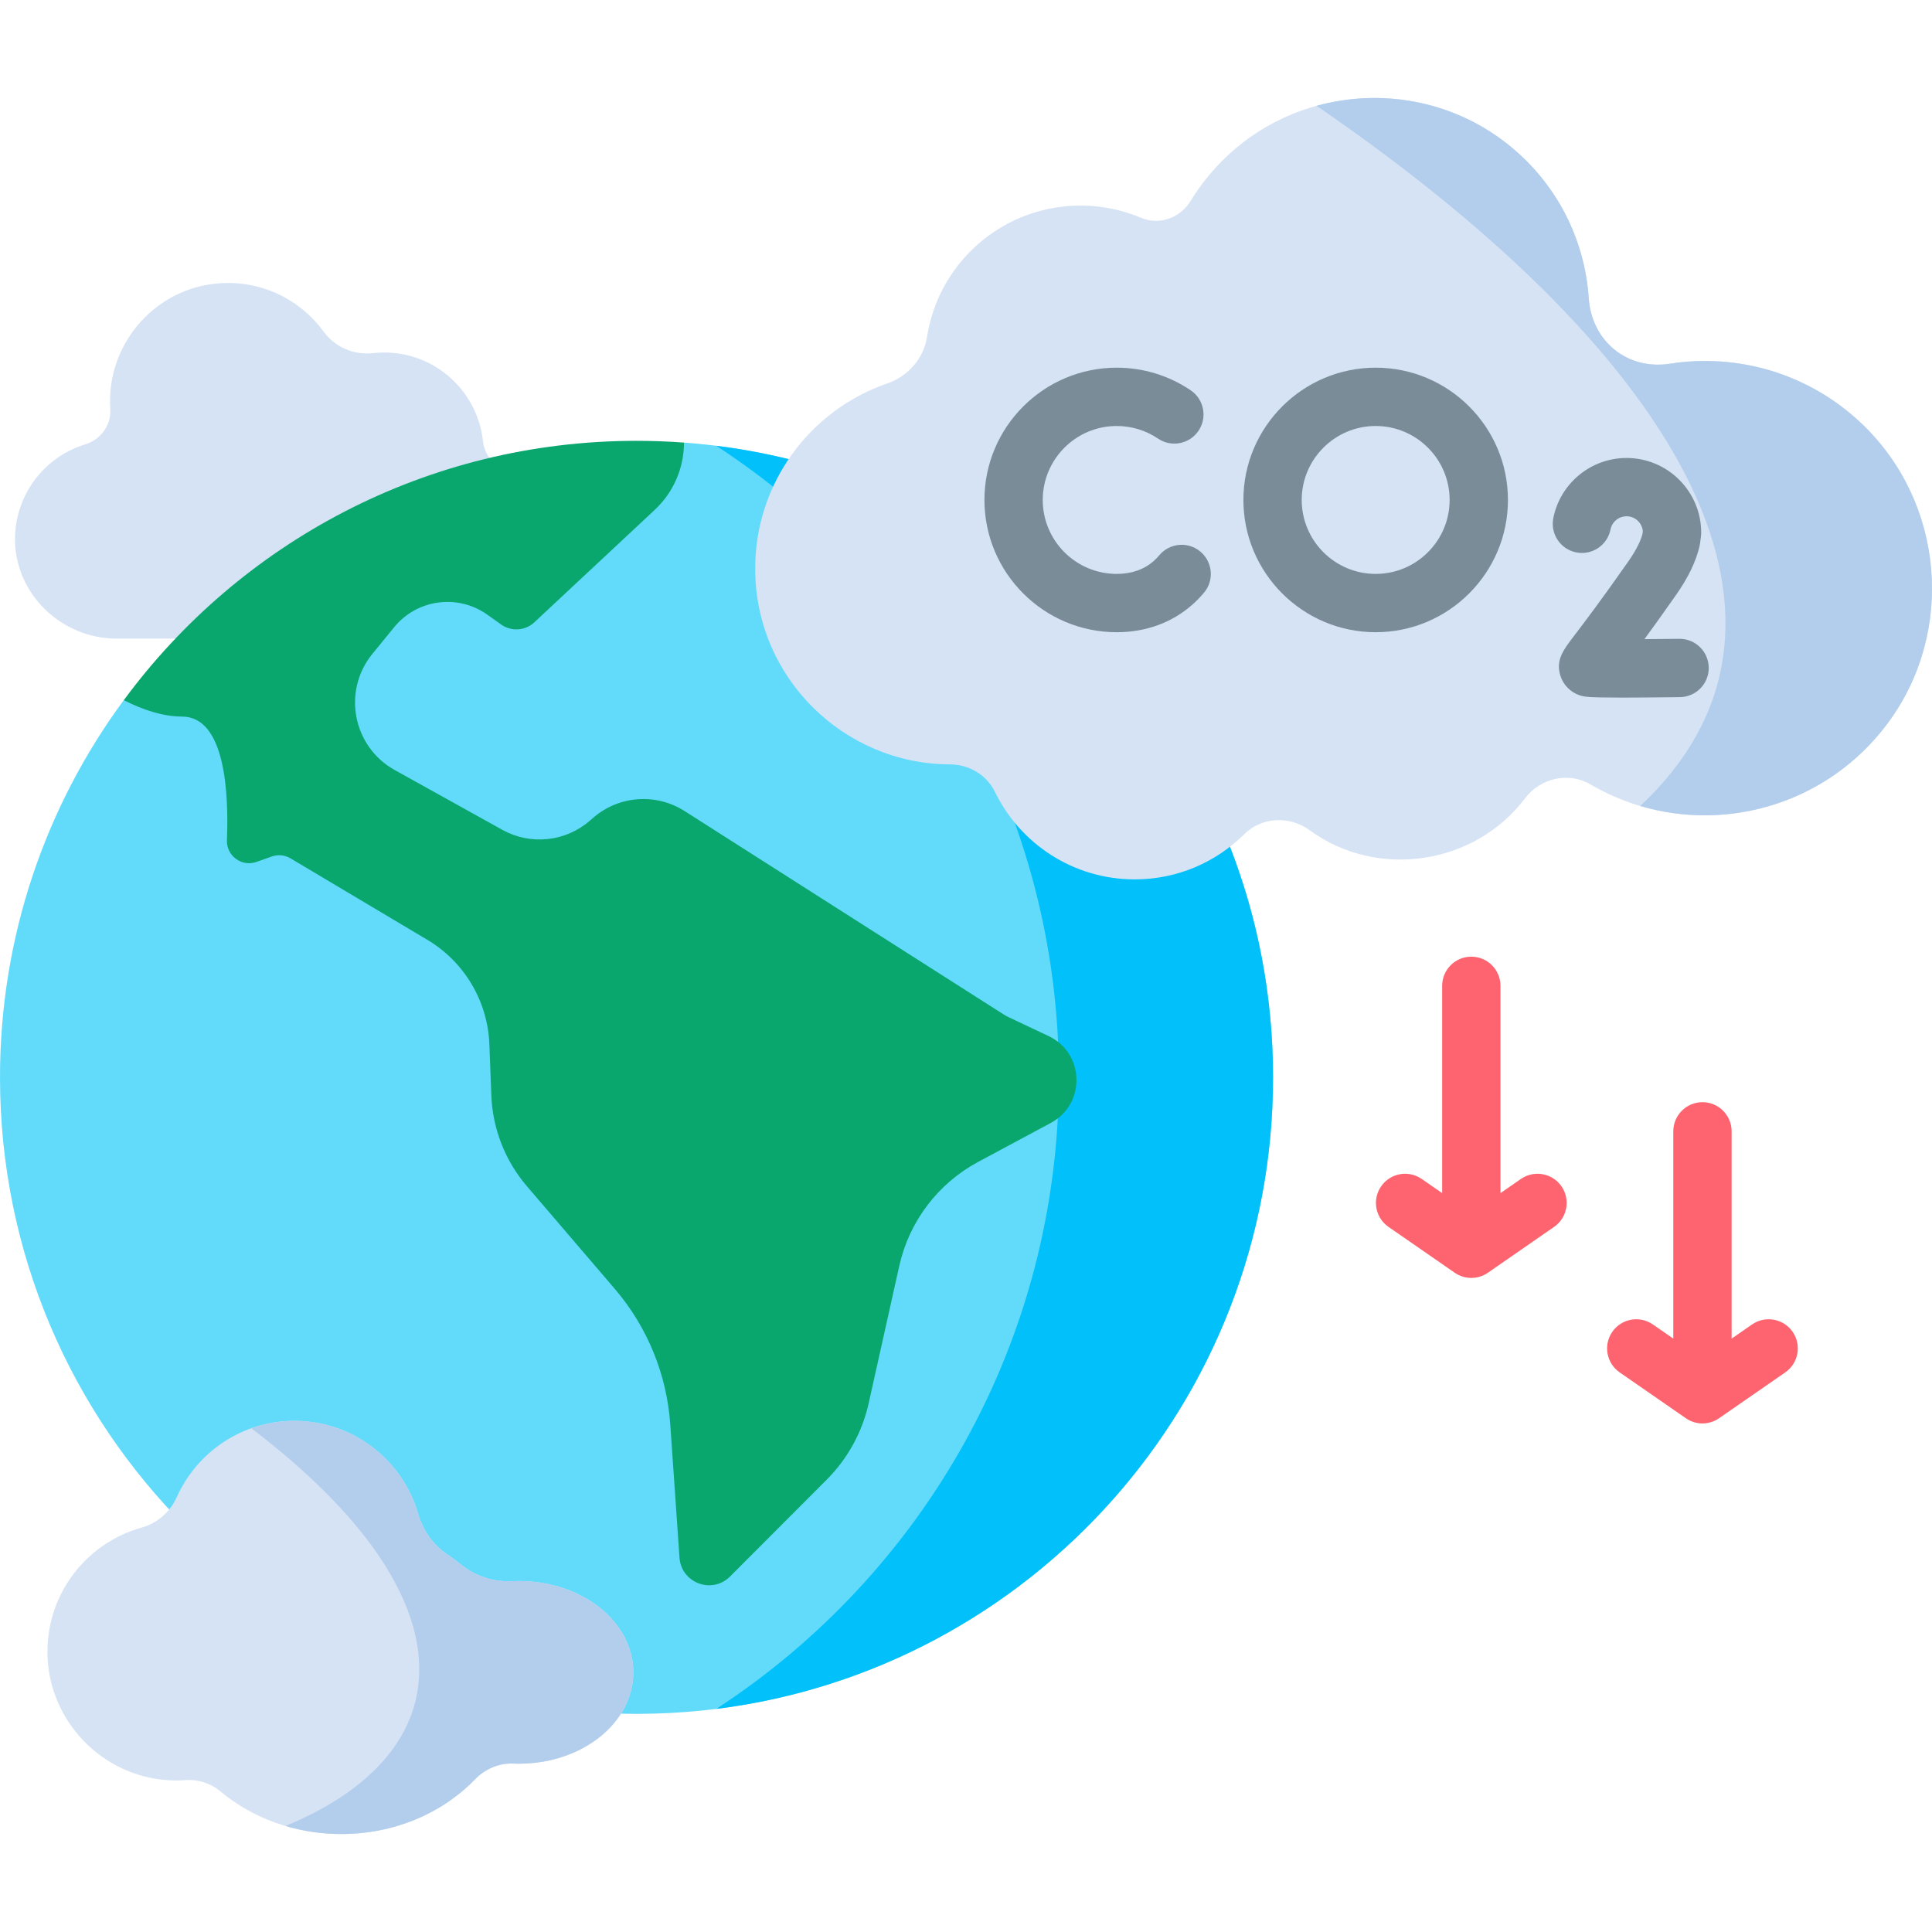 <svg xmlns="http://www.w3.org/2000/svg" id="Capa_1" viewBox="0 0 512 512"><g><path d="m146.114 124.989h-8.982c-4.628 0-8.653-3.421-9.135-8.024-1.36-12.992-12.361-23.544-26.175-23.544-1 0-1.986.056-2.957.165-5.116.575-10.093-1.581-13.129-5.739-5.687-7.791-14.886-12.855-25.271-12.855-18.593 0-32.41 15.888-31.236 33.321.292 4.332-2.512 8.193-6.665 9.461-10.697 3.267-18.4 13.154-18.583 24.734-.232 14.698 12.207 26.727 26.907 26.727h115.224c12.219 0 22.124-9.905 22.124-22.124s-9.903-22.122-22.122-22.122z" fill="#d5e3f4"></path><path d="m181.264 117.286-148.463 68.253c-20.617 27.977-32.801 62.551-32.801 99.97 0 93.161 75.523 168.684 168.684 168.684s168.684-75.523 168.684-168.684c.001-88.931-68.817-161.788-156.104-168.223z" fill="#62dbfb"></path><path d="m189.816 118.139c54.66 35.613 90.803 97.267 90.803 167.37s-36.142 131.756-90.803 167.37c83.188-10.397 147.553-81.365 147.553-167.37s-64.366-156.973-147.553-167.37z" fill="#01c0fa"></path><path d="m104.451 166.223c6.066-7.438 16.861-8.895 24.683-3.333l3.667 2.607c2.705 1.923 6.39 1.678 8.815-.588l31.909-29.803c4.936-4.61 7.738-11.062 7.739-17.816-4.153-.306-8.348-.467-12.579-.467-55.743 0-105.162 27.045-135.876 68.721 5.089 2.612 10.364 4.333 15.473 4.357 11.483.054 12.352 20.555 11.855 32.722-.17 4.159 3.895 7.18 7.82 5.795l4.072-1.437c1.643-.58 3.46-.4 4.958.492l36.248 21.581c9.824 5.848 16.017 16.274 16.454 27.699l.518 13.539c.339 8.851 3.657 17.329 9.418 24.057l23.302 27.22c8.629 10.08 13.783 22.671 14.699 35.908l2.445 35.318c.465 6.721 8.625 9.772 13.386 5.004l25.614-25.652c5.567-5.575 9.433-12.619 11.146-20.309l8.098-36.359c2.626-11.789 10.255-21.849 20.897-27.559l19.261-10.333c9.324-5.002 8.984-18.487-.581-23.012l-10.639-5.034c-.443-.209-.872-.446-1.285-.71l-84.551-53.895c-7.559-4.818-17.383-4.109-24.171 1.745l-.998.861c-6.446 5.559-15.676 6.507-23.118 2.373l-28.518-15.843c-11.133-6.185-13.965-20.932-5.915-30.801z" fill="#09a76d"></path><path d="m493.464 112.359c-14.175-13.536-33.086-18.749-50.906-15.972-11.309 1.762-20.75-5.958-21.525-17.378-1.05-15.474-8.379-30.533-21.765-41.027-21.968-17.223-53.712-15.792-74.041 3.339-3.858 3.63-7.079 7.643-9.682 11.913-2.742 4.497-8.285 6.551-13.135 4.497-15.775-6.681-34.703-3.003-46.756 10.482-5.486 6.138-8.79 13.464-9.973 21.033-.906 5.797-5.034 10.474-10.581 12.386-20.35 7.013-34.971 26.319-34.971 49.051 0 28.952 23.532 51.799 51.613 51.89 5.028.016 9.726 2.762 11.925 7.284 6.677 13.728 20.755 23.191 37.048 23.191 11.322 0 21.573-4.571 29.015-11.967 4.68-4.651 12.057-4.939 17.382-1.041 17.845 13.061 43.653 9.192 56.976-8.416 4.111-5.434 11.567-7.174 17.445-3.729 25.952 15.207 60.011 8.887 78.679-16.161 18.026-24.188 15.069-58.541-6.748-79.375z" fill="#d5e3f4"></path><path d="m493.464 112.359c-14.175-13.536-33.086-18.749-50.906-15.972-11.309 1.762-20.75-5.959-21.525-17.378-1.05-15.474-8.379-30.533-21.765-41.027-14.55-11.407-33.386-14.623-50.356-9.942 99.624 68.406 136.309 138.291 85.765 185.55 23.434 6.965 49.889-.865 65.534-21.857 18.027-24.187 15.07-58.54-6.747-79.374z" fill="#b3ceec"></path><g fill="#fe646f"><path d="m403.056 312.434-5.418 3.753v-54.933c0-4.268-3.459-7.726-7.726-7.726s-7.726 3.459-7.726 7.726v54.933l-5.418-3.753c-3.51-2.431-8.322-1.555-10.751 1.952-2.431 3.508-1.556 8.321 1.952 10.751l17.543 12.15c1.323.917 2.861 1.375 4.399 1.375s3.076-.459 4.399-1.375l17.543-12.15c3.508-2.431 4.382-7.243 1.952-10.751-2.427-3.508-7.24-4.383-10.749-1.952z"></path><path d="m475.064 352.946c-2.429-3.507-7.241-4.382-10.751-1.952l-5.417 3.753v-54.933c0-4.268-3.459-7.726-7.726-7.726s-7.726 3.459-7.726 7.726v54.933l-5.418-3.753c-3.509-2.431-8.321-1.555-10.75 1.952-2.431 3.508-1.556 8.321 1.952 10.751l17.543 12.15c1.323.917 2.861 1.375 4.399 1.375s3.076-.459 4.399-1.375l17.543-12.15c3.509-2.43 4.383-7.243 1.952-10.751z"></path></g><path d="m137.557 418.987c-.621 0-1.237.015-1.848.045-4.974.243-9.812-1.354-13.667-4.507-1.148-.939-2.349-1.827-3.6-2.661-3.771-2.515-6.377-6.371-7.64-10.724-4.123-14.214-17.233-24.605-32.777-24.605-13.873 0-25.811 8.277-31.15 20.162-1.777 3.956-5.132 6.961-9.311 8.121-14.944 4.147-25.766 18.2-24.941 34.645.821 16.371 13.515 30.017 29.773 32.102 2.321.298 4.597.348 6.814.184 3.361-.249 6.674.856 9.257 3.02 8.341 6.985 19.595 11.27 31.981 11.27 14.169 0 26.854-5.61 35.392-14.455 2.658-2.754 6.326-4.376 10.15-4.22.519.021 1.041.032 1.567.032 16.724 0 30.281-10.837 30.281-24.205 0-13.367-13.557-24.204-30.281-24.204z" fill="#d5e3f4"></path><path d="m137.557 418.987c-.621 0-1.237.015-1.848.045-4.974.243-9.812-1.354-13.667-4.507-1.148-.939-2.349-1.828-3.6-2.661-3.771-2.515-6.377-6.371-7.64-10.724-4.123-14.214-17.233-24.605-32.777-24.605-4.007 0-7.844.71-11.415 1.978 59.589 45.369 55.989 86.06 9.044 105.39 4.649 1.38 9.621 2.136 14.794 2.136 14.17 0 26.855-5.61 35.392-14.455 2.658-2.754 6.326-4.376 10.15-4.22.519.021 1.041.032 1.567.032 16.724 0 30.281-10.837 30.281-24.205 0-13.367-13.557-24.204-30.281-24.204z" fill="#b3ceec"></path><g fill="#7a8c98"><path d="m295.939 167.544c-19.328 0-35.052-15.724-35.052-35.052 0-19.327 15.724-35.051 35.052-35.051 7.022 0 13.801 2.071 19.603 5.99 3.536 2.388 4.466 7.191 2.077 10.727s-7.191 4.465-10.727 2.077c-3.237-2.186-7.024-3.342-10.953-3.342-10.807 0-19.6 8.792-19.6 19.599s8.793 19.6 19.6 19.6c3.957 0 7.274-1.167 9.858-3.469.504-.45.989-.95 1.442-1.488 2.744-3.268 7.619-3.693 10.885-.946 3.268 2.744 3.691 7.618.946 10.885-.929 1.106-1.937 2.145-2.995 3.088-5.423 4.83-12.386 7.382-20.136 7.382z"></path><path d="m429.732 184.868c-9.299 0-10.041-.248-11.081-.596-2.46-.818-4.382-2.771-5.136-5.219-1.274-4.135.732-6.762 3.77-10.737 2.381-3.119 6.815-8.924 14.251-19.548 2.368-3.383 3.339-5.753 3.731-7.217l.099-.771c-.188-2.214-2.05-3.96-4.313-3.96-2.064 0-3.851 1.465-4.247 3.482-.823 4.187-4.885 6.914-9.071 6.092-4.187-.823-6.914-4.884-6.092-9.071 1.817-9.244 9.98-15.955 19.41-15.955 10.907 0 19.781 8.874 19.781 19.782 0 .327-.021.653-.062.978l-.232 1.822c-.032.258-.078.513-.137.767-.944 4.07-2.974 8.295-6.206 12.913-3.371 4.817-6.144 8.672-8.399 11.751 2.99-.019 6.167-.048 9.211-.087.032-.001.065-.001.099-.001 4.222 0 7.671 3.395 7.723 7.63.054 4.267-3.361 7.769-7.629 7.822-6.837.085-11.815.123-15.47.123zm-7.592-15.567h.001z"></path><path d="m364.567 167.544c-19.328 0-35.052-15.724-35.052-35.052 0-19.327 15.724-35.051 35.052-35.051s35.052 15.724 35.052 35.051c.001 19.328-15.724 35.052-35.052 35.052zm0-54.651c-10.807 0-19.6 8.792-19.6 19.599s8.793 19.6 19.6 19.6 19.6-8.793 19.6-19.6-8.793-19.599-19.6-19.599z"></path></g></g><g></g><g></g><g></g><g></g><g></g><g></g><g></g><g></g><g></g><g></g><g></g><g></g><g></g><g></g><g></g></svg>